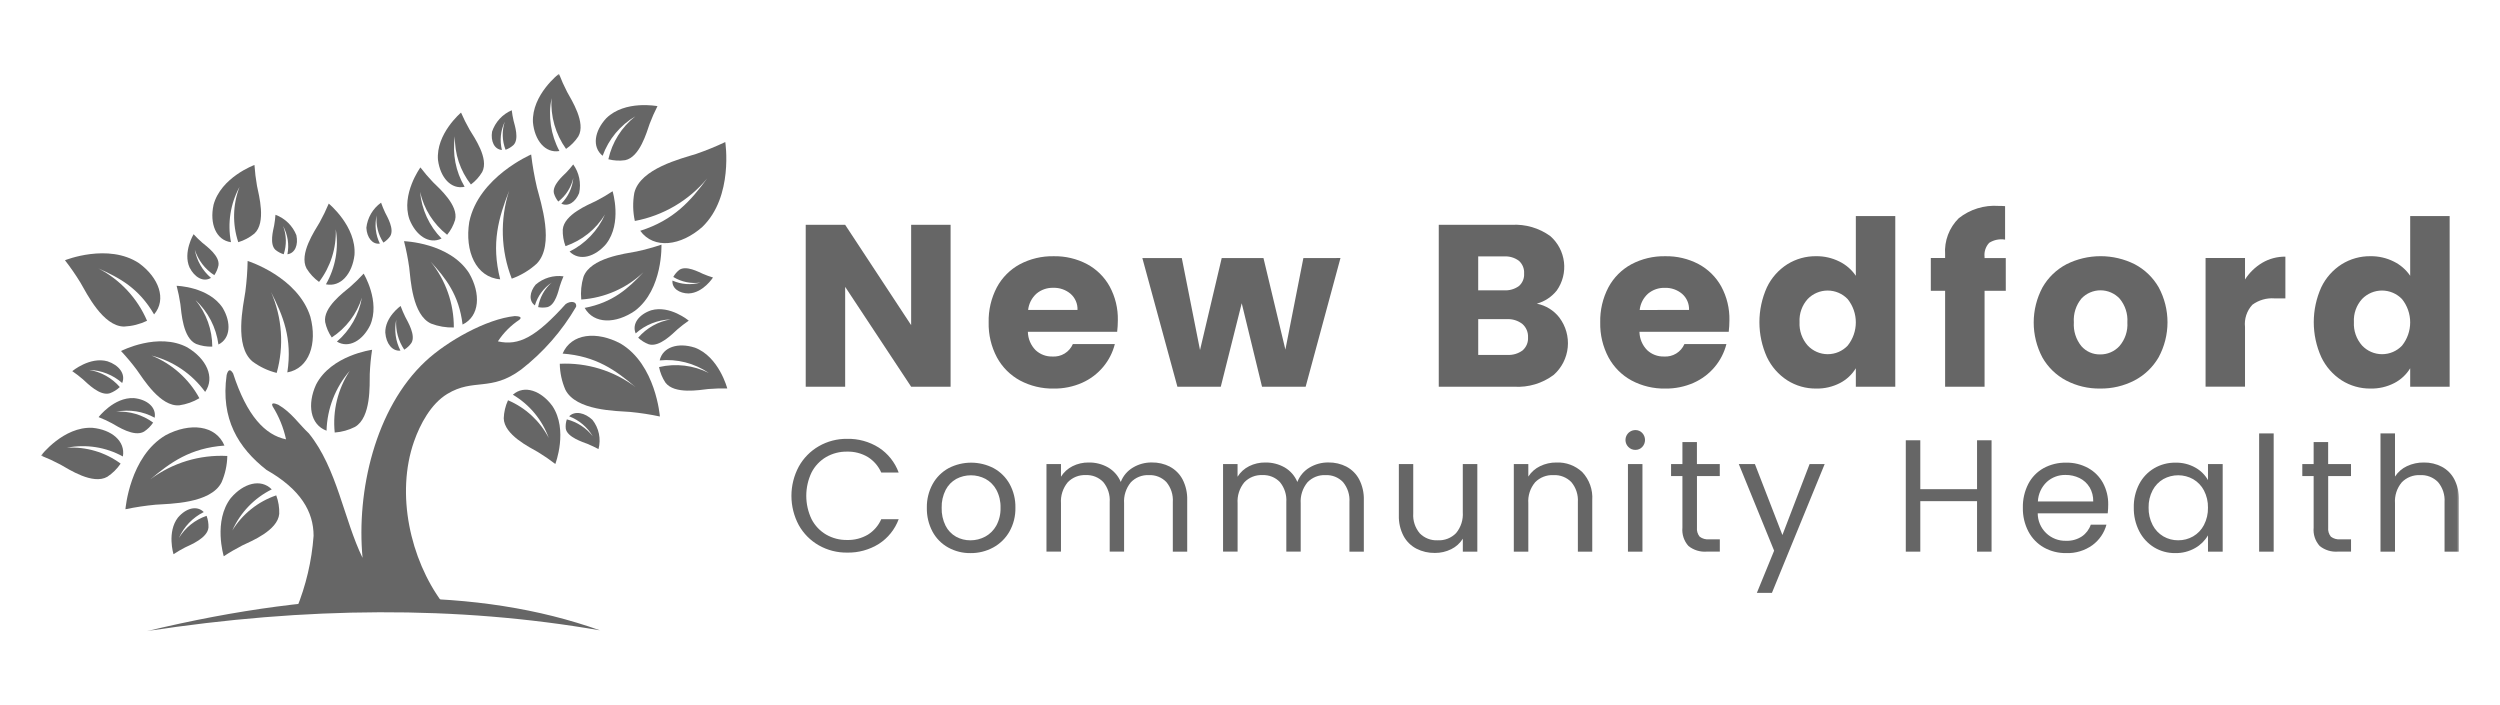 <svg width="610" height="172" viewBox="0 0 610 172" fill="none" xmlns="http://www.w3.org/2000/svg">
<mask id="mask0_1041_773" style="mask-type:luminance" maskUnits="userSpaceOnUse" x="10" y="18" width="590" height="136">
<path d="M599.981 18H10V154H599.981V18Z" fill="white"/>
</mask>
<g mask="url(#mask0_1041_773)">
<path d="M69.814 107.204C64.67 106.15 60.231 101.452 56.88 91.123C56.144 89.883 55.645 90.201 55.297 91.516C53.808 102.227 58.136 109.249 65.018 114.655C73.397 119.426 76.508 124.877 76.516 130.738C76.069 136.869 74.655 142.891 72.326 148.58L91.335 147.314L107.89 146.976C100.092 136.429 96.546 120.499 101.024 107.719C102.501 103.508 105.136 98.546 109.133 96.121C115.581 92.21 119.752 95.659 127.153 90.178C132.565 85.971 137.119 80.765 140.571 74.844C140.789 73.495 139.208 73.361 138.032 74.189C130.773 82.228 126.606 84.455 121.487 83.291C122.852 81.204 124.628 79.417 126.706 78.038C127.55 77.338 126.604 77.146 125.615 77.12C118.678 77.824 109.05 83.273 103.844 88.129C91.502 99.633 86.955 119.918 88.462 136.116C83.919 126.81 82.245 114.252 75.372 105.759C72.884 103.424 71.112 100.618 67.899 98.757C66.988 98.364 66.046 98.155 66.522 99.15C68.069 101.628 69.177 104.355 69.796 107.21" fill="#666666"/>
<path d="M146.451 153.821C116.779 143.229 79.826 143.392 35.806 154.002C74.56 148.045 111.52 147.731 146.451 153.821Z" fill="#666666"/>
<path d="M105.182 78.956C106.952 79.638 108.84 79.96 110.735 79.904C110.759 74.053 108.756 68.374 105.066 63.833C108.802 67.928 112.01 71.997 112.867 79.194C117.093 77.136 117.361 71.621 114.44 66.612C109.646 59.193 98.58 58.849 98.58 58.849C99.116 60.941 99.535 63.061 99.837 65.199C100.192 68.183 100.603 76.874 105.188 78.96" fill="#666666"/>
<path d="M130.708 69.437C129.223 71.222 128.97 73.42 130.511 74.515C131.187 72.244 132.633 70.278 134.6 68.956C132.843 70.509 131.679 72.623 131.308 74.938C132.054 75.089 132.822 75.089 133.568 74.938C135.516 74.419 136.246 71.006 136.582 69.85C136.84 69.024 137.144 68.214 137.493 67.422C136.284 67.259 135.054 67.355 133.885 67.704C132.716 68.052 131.634 68.645 130.712 69.443" fill="#666666"/>
<path d="M141.312 47.103C140.455 49.265 138.653 50.533 136.968 49.686C138.638 48.001 139.671 45.787 139.89 43.425C139.371 45.71 138.075 47.744 136.222 49.179C135.738 48.586 135.377 47.903 135.159 47.17C134.688 45.204 137.322 42.933 138.175 42.086C138.775 41.463 139.34 40.806 139.867 40.12C140.582 41.117 141.08 42.253 141.329 43.454C141.578 44.656 141.572 45.896 141.312 47.095" fill="#666666"/>
<path d="M94.023 81.243C94.22 83.785 95.689 85.764 97.71 85.55C96.519 83.232 96.153 80.576 96.674 78.023C96.494 80.605 97.186 83.174 98.641 85.316C99.332 84.895 99.927 84.334 100.389 83.669C101.508 81.827 99.494 78.5 98.879 77.309C98.455 76.446 98.077 75.561 97.748 74.657C97.748 74.657 93.883 77.368 94.011 81.243" fill="#666666"/>
<path d="M89.394 55.59C89.518 57.915 90.82 59.698 92.686 59.441C91.64 57.306 91.366 54.874 91.911 52.56C91.677 54.896 92.258 57.24 93.555 59.197C94.202 58.792 94.762 58.263 95.203 57.64C96.277 55.92 94.501 52.922 93.962 51.849C93.591 51.066 93.263 50.264 92.979 49.446C91.983 50.16 91.149 51.076 90.53 52.134C89.912 53.192 89.523 54.368 89.39 55.586" fill="#666666"/>
<path d="M144.553 102.445C142.72 100.705 140.282 100.158 138.873 101.576C141.289 102.507 143.32 104.225 144.64 106.451C143.037 104.42 140.813 102.97 138.307 102.323C138.054 103.059 137.967 103.841 138.051 104.615C138.405 106.66 142.152 107.847 143.412 108.338C144.307 108.708 145.182 109.123 146.034 109.581C146.357 108.357 146.392 107.075 146.135 105.836C145.878 104.597 145.338 103.434 144.555 102.439" fill="#666666"/>
<path d="M168.042 71.608C165.731 71.586 163.912 70.353 164.079 68.462C166.236 69.42 168.662 69.589 170.931 68.94C168.622 69.278 166.268 68.796 164.278 67.578C164.65 66.911 165.15 66.325 165.749 65.852C167.407 64.694 170.455 66.351 171.547 66.835C172.338 67.173 173.147 67.466 173.971 67.713C173.971 67.713 171.564 71.472 168.044 71.598" fill="#666666"/>
<path d="M120.065 32.121C119.695 34.421 120.59 36.446 122.466 36.592C121.897 34.286 122.143 31.855 123.164 29.711C122.439 31.944 122.508 34.36 123.361 36.548C124.078 36.291 124.737 35.894 125.3 35.38C126.712 33.932 125.611 30.623 125.312 29.457C125.116 28.614 124.967 27.761 124.865 26.902C123.741 27.386 122.733 28.101 121.905 29.002C121.077 29.903 120.448 30.968 120.061 32.129" fill="#666666"/>
<path d="M114.505 54.115C113.341 61.336 116.151 67.68 122.045 68.152C119.788 59.305 121.697 53.064 124.234 46.527C121.963 53.542 122.188 61.126 124.869 67.995C127.124 67.188 129.196 65.942 130.966 64.328C135.402 59.777 131.949 49.387 131.005 45.725C130.39 43.077 129.921 40.396 129.601 37.696C129.601 37.696 116.773 43.201 114.511 54.109" fill="#666666"/>
<path d="M154.946 75.817C150.295 79.033 144.938 79.147 142.657 75.129C149.572 73.798 153.297 70.375 157.013 66.416C152.886 70.343 147.513 72.7 141.827 73.08C141.644 71.22 141.828 69.343 142.368 67.554C144.073 62.903 152.463 61.912 155.33 61.361C157.381 60.919 159.406 60.363 161.395 59.694C161.395 59.694 161.81 70.603 154.946 75.815" fill="#666666"/>
<path d="M171.374 55.37C166.136 59.991 159.584 60.907 156.215 56.315C164.498 53.677 168.573 48.939 172.555 43.537C168.061 48.949 161.816 52.62 154.899 53.915C154.408 51.662 154.364 49.334 154.771 47.064C156.191 41.115 166.335 38.679 169.771 37.584C172.222 36.745 174.625 35.768 176.967 34.659C176.967 34.659 179.041 47.968 171.376 55.362" fill="#666666"/>
<path d="M147.93 59.492C145.206 62.702 141.381 63.817 138.978 61.377C142.822 59.461 145.876 56.264 147.615 52.338C145.4 55.955 141.992 58.686 137.979 60.06C137.493 58.76 137.267 57.376 137.314 55.989C137.65 52.32 143.485 49.985 145.438 49.033C146.826 48.319 148.173 47.529 149.474 46.665C149.474 46.665 151.851 54.412 147.92 59.486" fill="#666666"/>
<path d="M99.891 53.482C101.425 57.414 104.678 59.728 107.74 58.2C104.729 55.128 102.878 51.105 102.503 46.82C103.423 50.968 105.754 54.668 109.099 57.288C109.981 56.218 110.643 54.985 111.048 53.659C111.919 50.083 107.162 45.955 105.626 44.42C104.545 43.288 103.528 42.097 102.58 40.852C102.58 40.852 97.821 47.394 99.891 53.482Z" fill="#666666"/>
<path d="M106.877 39.084C107.429 43.272 110.033 46.305 113.367 45.572C111.176 41.863 110.339 37.511 110.997 33.255C110.902 37.509 112.283 41.664 114.904 45.015C116.014 44.189 116.95 43.153 117.658 41.964C119.357 38.703 115.723 33.544 114.6 31.675C113.82 30.314 113.117 28.911 112.493 27.472C112.493 27.472 106.314 32.669 106.871 39.082" fill="#666666"/>
<path d="M147.938 28.842C145.064 31.916 144.374 35.868 147.043 38.013C148.502 33.972 151.324 30.566 155.023 28.38C151.682 31.006 149.356 34.709 148.441 38.858C149.776 39.205 151.166 39.283 152.532 39.086C156.115 38.355 157.79 32.258 158.518 30.2C159.072 28.733 159.708 27.298 160.422 25.901C160.422 25.901 152.52 24.354 147.938 28.84" fill="#666666"/>
<path d="M151.413 83.828C145.605 80.73 139.387 81.319 137.279 86.277C145.46 86.889 150.225 90.349 155.047 94.432C149.746 90.442 143.214 88.435 136.586 88.76C136.62 90.937 137.083 93.086 137.947 95.084C140.533 100.239 150.378 100.257 153.77 100.512C156.203 100.747 158.621 101.118 161.012 101.625C161.012 101.625 160.048 88.943 151.413 83.828Z" fill="#666666"/>
<path d="M169.49 84.809C165.527 83.539 161.721 84.612 160.962 87.939C165.189 87.524 169.428 88.607 172.937 90.999C169.187 89.116 164.894 88.608 160.807 89.564C161.072 90.915 161.599 92.201 162.361 93.349C164.549 96.264 170.681 95.159 172.821 94.921C174.362 94.792 175.91 94.748 177.456 94.791C177.456 94.791 175.437 87.005 169.488 84.799" fill="#666666"/>
<path d="M158.901 75.705C155.951 76.688 154.121 79.007 155.104 81.351C157.47 79.242 160.502 78.031 163.67 77.928C160.578 78.445 157.763 80.027 155.715 82.4C156.461 83.101 157.338 83.646 158.296 84.005C160.882 84.805 164.109 81.435 165.307 80.354C166.184 79.597 167.103 78.89 168.06 78.237C168.06 78.237 163.462 74.417 158.909 75.705" fill="#666666"/>
<path d="M134.781 99.061C132.047 95.338 127.949 93.818 125.135 96.309C129.192 98.701 132.289 102.432 133.892 106.86C131.749 102.734 128.234 99.483 123.953 97.665C123.32 99.05 122.967 100.546 122.912 102.067C122.999 106.105 129.206 109.113 131.265 110.306C132.728 111.195 134.141 112.165 135.497 113.212C135.497 113.212 138.691 104.922 134.779 99.057" fill="#666666"/>
<path d="M130.036 29.817C130.429 34.193 133.001 37.462 136.5 36.851C134.385 32.901 133.705 28.34 134.575 23.945C134.291 28.358 135.542 32.733 138.114 36.33C139.306 35.523 140.325 34.487 141.114 33.283C143.023 29.968 139.471 24.436 138.386 22.453C137.637 21.007 136.969 19.52 136.386 18C136.386 18 129.737 23.127 130.036 29.817Z" fill="#666666"/>
<path d="M33.94 64.236C38.734 67.731 40.734 73.029 37.597 76.715C33.861 70.298 29.184 67.796 23.992 65.494C29.32 68.243 33.523 72.761 35.881 78.272C34.123 79.11 32.215 79.589 30.27 79.682C25.108 79.625 21.176 71.621 19.625 68.956C18.469 67.068 17.209 65.246 15.851 63.498C15.851 63.498 26.404 59.238 33.944 64.234" fill="#666666"/>
<path d="M45.749 84.789C50.323 87.508 52.549 92.063 50.054 95.631C46.862 91.234 42.231 88.093 36.964 86.753C41.952 88.758 46.085 92.439 48.65 97.162C47.149 98.059 45.484 98.649 43.753 98.896C39.135 99.29 34.958 92.458 33.349 90.211C32.161 88.621 30.886 87.098 29.528 85.65C29.528 85.65 38.602 80.956 45.751 84.781" fill="#666666"/>
<path d="M26.23 88.157C29.001 89.069 30.73 91.247 29.812 93.453C27.582 91.476 24.728 90.345 21.748 90.258C24.655 90.736 27.303 92.215 29.233 94.44C28.535 95.1 27.712 95.614 26.812 95.953C24.384 96.71 21.343 93.553 20.218 92.543C19.395 91.834 18.532 91.171 17.634 90.559C17.634 90.559 21.945 86.961 26.224 88.157" fill="#666666"/>
<path d="M32.657 97.135C35.831 97.437 38.197 99.346 37.741 101.924C34.889 100.352 31.576 99.834 28.38 100.459C31.594 100.266 34.773 101.206 37.365 103.115C36.777 103.988 36.022 104.736 35.143 105.317C32.73 106.711 28.732 104.076 27.291 103.268C26.242 102.711 25.163 102.213 24.059 101.776C24.059 101.776 27.794 96.893 32.657 97.135Z" fill="#666666"/>
<path d="M22.559 104.387C27.196 104.829 30.649 107.617 29.983 111.38C25.818 109.085 20.978 108.329 16.311 109.243C21.005 108.96 25.649 110.333 29.434 113.121C28.574 114.396 27.471 115.487 26.187 116.334C22.663 118.37 16.826 114.523 14.718 113.343C13.188 112.529 11.612 111.801 10 111.163C10 111.163 15.469 104.031 22.559 104.387Z" fill="#666666"/>
<path d="M56.355 121.486C59.387 117.924 63.631 116.689 66.306 119.408C62.03 121.529 58.628 125.075 56.687 129.434C59.152 125.419 62.941 122.39 67.401 120.869C67.938 122.314 68.186 123.85 68.133 125.39C67.751 129.466 61.265 132.051 59.086 133.105C57.543 133.896 56.044 134.773 54.599 135.731C54.599 135.731 51.971 127.117 56.347 121.484" fill="#666666"/>
<path d="M43.446 126.254C45.358 124.008 48.036 123.23 49.716 124.944C47.022 126.28 44.879 128.513 43.657 131.259C45.209 128.729 47.596 126.821 50.406 125.862C50.746 126.774 50.903 127.743 50.868 128.715C50.628 131.282 46.541 132.912 45.165 133.574C44.192 134.074 43.247 134.626 42.335 135.23C42.335 135.23 40.679 129.802 43.438 126.254" fill="#666666"/>
<path d="M40.41 106.192C46.321 103.06 52.636 103.679 54.766 108.722C46.453 109.312 41.599 112.821 36.687 116.957C42.085 112.92 48.729 110.902 55.462 111.256C55.421 113.468 54.946 115.65 54.064 117.678C51.42 122.908 41.414 122.898 37.967 123.146C35.494 123.377 33.037 123.748 30.606 124.256C30.606 124.256 31.623 111.372 40.411 106.198" fill="#666666"/>
<path d="M54.351 75.156C56.445 78.683 56.282 82.585 53.301 84.062C52.749 79.912 50.774 76.083 47.712 73.228C50.342 76.425 51.785 80.433 51.796 84.573C50.455 84.622 49.118 84.402 47.863 83.928C44.608 82.479 44.28 76.332 44.014 74.221C43.791 72.709 43.485 71.212 43.096 69.734C43.096 69.734 50.929 69.931 54.353 75.154" fill="#666666"/>
<path d="M77.12 93.844C74.921 98.644 75.659 103.612 79.677 105.091C79.819 99.705 81.826 94.535 85.356 90.464C82.425 94.914 81.123 100.239 81.671 105.539C83.395 105.413 85.076 104.945 86.617 104.163C90.582 101.859 90.169 93.95 90.224 91.215C90.304 89.251 90.493 87.293 90.79 85.349C90.79 85.349 80.798 86.676 77.126 93.834" fill="#666666"/>
<path d="M90.306 79.381C88.471 83.116 85.085 85.102 82.206 83.35C85.42 80.591 87.575 76.801 88.302 72.628C87.052 76.619 84.452 80.051 80.949 82.338C80.173 81.21 79.627 79.941 79.342 78.603C78.788 75.017 83.803 71.372 85.439 69.99C86.596 68.977 87.696 67.9 88.733 66.764C88.733 66.764 92.863 73.588 90.306 79.389" fill="#666666"/>
<path d="M46.26 65.274C47.452 67.664 49.637 68.936 51.483 67.802C49.406 66.037 48.007 63.604 47.527 60.921C48.343 63.485 50.027 65.685 52.288 67.145C52.782 66.418 53.129 65.602 53.309 64.741C53.655 62.433 50.418 60.105 49.359 59.221C48.613 58.569 47.903 57.877 47.234 57.147C47.234 57.147 44.604 61.55 46.25 65.272" fill="#666666"/>
<path d="M75.736 77.313C77.46 83.818 75.464 89.894 70.109 90.865C71.372 82.562 69.053 77.016 66.135 71.269C68.855 77.488 69.341 84.455 67.511 90.991C65.375 90.46 63.365 89.509 61.6 88.194C57.122 84.437 59.344 74.604 59.867 71.157C60.19 68.675 60.376 66.176 60.422 63.673C60.422 63.673 72.672 67.522 75.738 77.311" fill="#666666"/>
<path d="M52.093 50.042C51.126 54.53 52.683 58.603 56.359 59.095C55.473 54.495 56.209 49.731 58.441 45.613C56.787 49.937 56.679 54.7 58.135 59.095C59.572 58.664 60.909 57.952 62.068 56.999C65 54.294 63.171 47.665 62.705 45.336C62.406 43.654 62.2 41.958 62.087 40.254C62.087 40.254 53.863 43.273 52.085 50.042" fill="#666666"/>
<path d="M86.493 62.221C85.952 66.781 83.163 70.12 79.525 69.373C81.854 65.309 82.703 60.564 81.928 55.946C82.092 60.57 80.65 65.109 77.846 68.791C76.626 67.909 75.592 66.794 74.803 65.511C72.91 61.989 76.788 56.327 77.984 54.278C78.812 52.788 79.556 51.252 80.214 49.678C80.214 49.678 87.008 55.238 86.493 62.221Z" fill="#666666"/>
<path d="M72.322 57.418C72.813 59.712 72.015 61.794 70.133 62.042C70.589 59.692 70.217 57.256 69.079 55.149C69.92 57.361 69.971 59.795 69.222 62.04C68.487 61.818 67.803 61.452 67.21 60.965C65.714 59.588 66.654 56.191 66.894 55.002C67.049 54.143 67.156 53.276 67.214 52.405C68.372 52.833 69.426 53.501 70.308 54.364C71.189 55.228 71.877 56.269 72.328 57.418" fill="#666666"/>
<path d="M231.945 94.357H222.318L206.22 69.992V94.357H196.595V54.856H206.22L222.318 79.334V54.856H231.945V94.357Z" fill="#666666"/>
<path d="M272.585 80.967H250.801C250.832 82.645 251.507 84.246 252.687 85.44C253.791 86.472 255.256 87.028 256.767 86.989C257.815 87.065 258.86 86.813 259.758 86.268C260.656 85.724 261.362 84.913 261.778 83.95H272.022C271.505 85.996 270.534 87.899 269.181 89.519C267.784 91.19 266.022 92.519 264.03 93.402C261.85 94.364 259.488 94.844 257.106 94.809C254.244 94.863 251.415 94.186 248.887 92.843C246.506 91.552 244.551 89.597 243.259 87.217C241.86 84.587 241.162 81.641 241.231 78.663C241.162 75.689 241.85 72.746 243.229 70.11C244.507 67.728 246.454 65.772 248.83 64.483C251.377 63.136 254.225 62.46 257.106 62.518C259.926 62.465 262.713 63.122 265.212 64.43C267.547 65.677 269.473 67.573 270.756 69.888C272.131 72.424 272.82 75.276 272.754 78.16C272.752 79.1 272.695 80.04 272.585 80.973M262.909 75.62C262.94 74.88 262.804 74.143 262.511 73.462C262.219 72.782 261.778 72.176 261.22 71.688C260.042 70.695 258.538 70.174 256.998 70.226C255.511 70.181 254.06 70.681 252.917 71.631C251.76 72.662 251.028 74.086 250.862 75.626L262.909 75.62Z" fill="#666666"/>
<path d="M327.075 62.96L318.576 94.363H307.936L302.982 73.993L297.869 94.363H287.287L278.732 62.964H288.359L292.805 85.414L298.097 62.964H308.286L313.634 85.304L318.025 62.964L327.075 62.96Z" fill="#666666"/>
<path d="M380.494 77.505C382.058 79.581 382.784 82.167 382.529 84.753C382.274 87.338 381.057 89.734 379.118 91.463C376.346 93.544 372.924 94.571 369.464 94.361H351.058V54.857H368.846C372.213 54.657 375.545 55.63 378.276 57.609C380.132 59.238 381.32 61.495 381.61 63.947C381.901 66.399 381.273 68.871 379.849 70.888C378.605 72.444 376.901 73.566 374.98 74.095C377.172 74.522 379.133 75.733 380.498 77.5M360.681 70.837H366.986C368.28 70.923 369.564 70.555 370.616 69.797C371.049 69.418 371.389 68.944 371.609 68.412C371.828 67.88 371.922 67.305 371.882 66.731C371.92 66.153 371.825 65.574 371.606 65.037C371.386 64.501 371.048 64.022 370.616 63.636C369.571 62.86 368.284 62.481 366.986 62.567H360.681V70.837ZM371.517 85.495C371.966 85.102 372.319 84.611 372.549 84.06C372.778 83.508 372.878 82.912 372.84 82.316C372.871 81.704 372.764 81.092 372.525 80.527C372.287 79.962 371.924 79.458 371.464 79.053C370.382 78.213 369.032 77.794 367.664 77.873H360.685V86.596H367.776C369.112 86.68 370.435 86.291 371.513 85.499" fill="#666666"/>
<path d="M421.809 80.967H400.025C400.055 82.645 400.731 84.246 401.911 85.44C403.015 86.472 404.48 87.028 405.991 86.989C407.039 87.065 408.084 86.813 408.982 86.268C409.88 85.724 410.586 84.913 411.002 83.95H421.246C420.729 85.996 419.758 87.899 418.405 89.519C417.007 91.19 415.245 92.518 413.254 93.402C411.074 94.364 408.712 94.844 406.33 94.809C403.467 94.863 400.639 94.186 398.111 92.843C395.73 91.552 393.775 89.597 392.483 87.217C391.084 84.587 390.386 81.641 390.455 78.663C390.386 75.689 391.074 72.746 392.453 70.11C393.731 67.728 395.678 65.772 398.054 64.483C400.6 63.137 403.448 62.46 406.328 62.517C409.148 62.464 411.935 63.122 414.434 64.43C416.77 65.677 418.696 67.572 419.98 69.888C421.355 72.424 422.044 75.276 421.978 78.16C421.975 79.1 421.919 80.04 421.809 80.973M412.127 75.628C412.158 74.888 412.022 74.151 411.729 73.47C411.437 72.79 410.996 72.183 410.438 71.696C409.261 70.703 407.757 70.182 406.218 70.234C404.731 70.189 403.28 70.689 402.137 71.639C400.98 72.67 400.248 74.094 400.082 75.634L412.127 75.628Z" fill="#666666"/>
<path d="M431.125 70.104C432.225 67.799 433.951 65.85 436.106 64.478C438.215 63.164 440.657 62.481 443.142 62.512C445.105 62.489 447.044 62.933 448.8 63.807C450.424 64.598 451.811 65.801 452.824 67.295V52.724H462.449V94.357H452.824V89.855C451.892 91.385 450.559 92.631 448.969 93.457C447.171 94.388 445.167 94.852 443.142 94.807C440.653 94.836 438.208 94.141 436.106 92.808C433.948 91.415 432.223 89.447 431.125 87.127C429.918 84.451 429.295 81.55 429.295 78.615C429.295 75.681 429.918 72.78 431.125 70.104ZM450.826 72.974C450.197 72.319 449.442 71.796 448.607 71.439C447.771 71.081 446.872 70.895 445.963 70.893C445.055 70.89 444.155 71.071 443.317 71.424C442.48 71.776 441.722 72.294 441.089 72.947C440.397 73.71 439.864 74.603 439.521 75.574C439.177 76.545 439.031 77.574 439.089 78.603C438.978 80.695 439.697 82.747 441.089 84.314C441.714 84.977 442.467 85.507 443.303 85.869C444.139 86.232 445.04 86.421 445.952 86.423C446.863 86.426 447.765 86.242 448.604 85.884C449.442 85.526 450.198 85.001 450.826 84.341C452.119 82.729 452.823 80.725 452.823 78.659C452.823 76.593 452.119 74.586 450.826 72.974Z" fill="#666666"/>
<path d="M489.413 70.951H484.235V94.359H474.608V70.951H471.117V62.96H474.608V62.06C474.495 60.439 474.733 58.813 475.307 57.293C475.88 55.773 476.775 54.395 477.93 53.252C480.684 51.066 484.159 49.992 487.668 50.243C488.382 50.243 488.907 50.262 489.241 50.3V58.468C487.894 58.241 486.51 58.521 485.357 59.254C484.933 59.711 484.613 60.255 484.418 60.847C484.224 61.44 484.16 62.067 484.231 62.687V62.968H489.409L489.413 70.951Z" fill="#666666"/>
<path d="M504.133 92.839C501.703 91.554 499.691 89.601 498.335 87.211C496.944 84.579 496.219 81.646 496.224 78.669C496.228 75.692 496.963 72.761 498.363 70.133C499.735 67.728 501.766 65.766 504.217 64.477C506.803 63.182 509.656 62.508 512.548 62.508C515.44 62.508 518.292 63.182 520.878 64.477C523.329 65.767 525.36 67.729 526.733 70.133C528.142 72.755 528.877 75.686 528.871 78.662C528.866 81.638 528.121 84.566 526.703 87.183C525.311 89.591 523.261 91.553 520.794 92.839C518.211 94.172 515.34 94.847 512.434 94.805C509.546 94.852 506.693 94.176 504.133 92.839ZM517.136 84.455C518.521 82.854 519.219 80.771 519.079 78.659C519.219 76.557 518.543 74.482 517.193 72.864C516.597 72.227 515.877 71.718 515.077 71.37C514.277 71.022 513.414 70.84 512.541 70.838C511.668 70.835 510.804 71.011 510.002 71.355C509.2 71.699 508.477 72.203 507.877 72.836C506.535 74.468 505.87 76.552 506.019 78.659C505.879 80.752 506.532 82.821 507.848 84.455C508.418 85.107 509.124 85.627 509.917 85.977C510.709 86.327 511.569 86.498 512.436 86.48C513.318 86.491 514.192 86.317 515.002 85.968C515.812 85.619 516.539 85.104 517.136 84.455Z" fill="#666666"/>
<path d="M552.006 64.112C553.712 63.114 555.657 62.599 557.634 62.622V72.805H554.989C553.061 72.66 551.144 73.209 549.585 74.352C548.912 75.075 548.404 75.934 548.093 76.871C547.782 77.808 547.676 78.8 547.783 79.782V94.355H538.159V62.96H547.783V68.193C548.853 66.522 550.299 65.123 552.006 64.112Z" fill="#666666"/>
<path d="M566.388 70.104C567.488 67.799 569.214 65.85 571.369 64.478C573.478 63.163 575.92 62.481 578.405 62.512C580.368 62.489 582.307 62.933 584.063 63.807C585.687 64.598 587.074 65.8 588.087 67.295V52.724H597.714V94.357H588.087V89.855C587.155 91.385 585.822 92.631 584.233 93.457C582.434 94.388 580.43 94.852 578.405 94.807C575.916 94.836 573.471 94.141 571.369 92.808C569.212 91.415 567.486 89.447 566.388 87.127C565.182 84.451 564.558 81.55 564.558 78.615C564.558 75.681 565.182 72.78 566.388 70.104ZM586.089 72.974C585.46 72.318 584.705 71.796 583.869 71.438C583.034 71.081 582.134 70.895 581.225 70.892C580.317 70.89 579.416 71.07 578.579 71.424C577.741 71.776 576.983 72.294 576.35 72.947C575.659 73.71 575.126 74.603 574.783 75.574C574.44 76.545 574.294 77.575 574.352 78.603C574.241 80.695 574.959 82.746 576.35 84.314C576.975 84.977 577.728 85.507 578.565 85.87C579.401 86.232 580.302 86.421 581.214 86.423C582.125 86.426 583.028 86.243 583.866 85.885C584.704 85.526 585.461 85.001 586.089 84.341C587.382 82.729 588.086 80.725 588.086 78.659C588.086 76.593 587.382 74.586 586.089 72.974Z" fill="#666666"/>
<path d="M194.902 113.843C196.051 111.771 197.743 110.053 199.797 108.871C201.889 107.668 204.266 107.048 206.68 107.076C209.422 107.013 212.122 107.759 214.442 109.221C216.67 110.672 218.366 112.807 219.278 115.303H215.026C214.342 113.746 213.208 112.429 211.77 111.521C210.233 110.606 208.468 110.147 206.68 110.196C204.887 110.167 203.12 110.625 201.567 111.521C200.05 112.413 198.819 113.718 198.017 115.284C197.17 117.062 196.731 119.007 196.731 120.976C196.731 122.945 197.17 124.89 198.017 126.668C198.819 128.234 200.05 129.539 201.567 130.431C203.12 131.327 204.887 131.785 206.68 131.756C208.465 131.806 210.229 131.354 211.77 130.451C213.21 129.553 214.345 128.242 215.026 126.688H219.278C218.361 129.166 216.664 131.28 214.442 132.711C212.117 134.16 209.419 134.898 206.68 134.834C204.269 134.865 201.894 134.254 199.797 133.065C197.745 131.899 196.052 130.193 194.902 128.133C193.724 125.936 193.108 123.481 193.108 120.989C193.108 118.496 193.724 116.04 194.902 113.843Z" fill="#666666"/>
<path d="M231.351 133.59C229.732 132.689 228.406 131.343 227.528 129.711C226.579 127.918 226.105 125.911 226.151 123.883C226.111 121.861 226.602 119.865 227.575 118.093C228.476 116.465 229.822 115.127 231.455 114.234C233.154 113.35 235.04 112.889 236.955 112.889C238.87 112.889 240.756 113.35 242.454 114.234C244.085 115.123 245.431 116.455 246.336 118.075C247.314 119.853 247.805 121.857 247.76 123.885C247.803 125.923 247.298 127.936 246.297 129.713C245.364 131.349 243.993 132.692 242.338 133.592C240.639 134.512 238.733 134.982 236.8 134.958C234.899 134.984 233.023 134.513 231.359 133.592M240.388 130.942C241.529 130.321 242.469 129.387 243.097 128.251C243.822 126.912 244.179 125.406 244.132 123.885C244.178 122.366 243.829 120.861 243.117 119.518C242.508 118.392 241.587 117.465 240.464 116.849C239.366 116.272 238.145 115.971 236.905 115.971C235.665 115.971 234.443 116.272 233.345 116.849C232.237 117.464 231.334 118.393 230.751 119.518C230.063 120.868 229.725 122.37 229.768 123.885C229.719 125.409 230.048 126.922 230.724 128.29C231.292 129.414 232.182 130.343 233.28 130.96C234.356 131.547 235.565 131.849 236.791 131.837C238.043 131.842 239.277 131.534 240.38 130.94" fill="#666666"/>
<path d="M285.466 113.882C286.779 114.585 287.852 115.664 288.548 116.981C289.343 118.535 289.731 120.265 289.679 122.009V134.603H286.168V122.516C286.291 120.744 285.728 118.992 284.595 117.623C284.045 117.052 283.38 116.605 282.643 116.313C281.906 116.02 281.115 115.889 280.323 115.927C279.505 115.888 278.687 116.026 277.927 116.331C277.166 116.636 276.481 117.102 275.916 117.696C274.737 119.134 274.151 120.968 274.278 122.823V134.597H270.768V122.511C270.891 120.738 270.327 118.986 269.194 117.617C268.645 117.046 267.98 116.6 267.243 116.307C266.507 116.014 265.717 115.883 264.925 115.921C264.106 115.882 263.288 116.019 262.527 116.325C261.766 116.63 261.08 117.096 260.516 117.69C259.336 119.128 258.75 120.962 258.878 122.817V134.591H255.338V113.239H258.878V116.32C259.564 115.217 260.543 114.326 261.706 113.747C262.922 113.141 264.266 112.834 265.625 112.85C267.291 112.817 268.936 113.235 270.384 114.059C271.769 114.872 272.851 116.115 273.466 117.598C274.031 116.128 275.075 114.892 276.43 114.089C277.818 113.254 279.411 112.822 281.031 112.84C282.576 112.813 284.104 113.168 285.478 113.874" fill="#666666"/>
<path d="M328.564 113.882C329.877 114.585 330.95 115.664 331.644 116.981C332.439 118.535 332.828 120.264 332.775 122.009V134.603H329.264V122.516C329.388 120.744 328.824 118.992 327.691 117.623C327.142 117.052 326.476 116.605 325.739 116.312C325.002 116.02 324.211 115.888 323.42 115.927C322.601 115.888 321.784 116.026 321.023 116.331C320.262 116.636 319.577 117.102 319.012 117.696C317.832 119.134 317.245 120.968 317.372 122.823V134.597H313.862V122.511C313.985 120.738 313.422 118.986 312.289 117.617C311.739 117.046 311.074 116.6 310.338 116.307C309.601 116.014 308.811 115.883 308.019 115.921C307.2 115.882 306.383 116.02 305.623 116.325C304.862 116.63 304.176 117.096 303.612 117.69C302.432 119.128 301.846 120.962 301.974 122.817V134.591H298.424V113.239H301.964V116.32C302.65 115.217 303.629 114.326 304.792 113.747C306.009 113.141 307.352 112.834 308.711 112.85C310.378 112.817 312.022 113.235 313.471 114.059C314.855 114.872 315.937 116.115 316.552 117.598C317.118 116.129 318.162 114.893 319.516 114.089C320.904 113.254 322.498 112.822 324.118 112.84C325.663 112.813 327.19 113.168 328.564 113.874" fill="#666666"/>
<path d="M360.468 113.237V134.603H356.929V131.445C356.244 132.545 355.264 133.431 354.101 134.001C352.859 134.619 351.489 134.933 350.102 134.917C348.545 134.942 347.006 134.587 345.617 133.883C344.281 133.188 343.184 132.108 342.47 130.783C341.661 129.232 341.265 127.5 341.32 125.752V113.237H344.83V125.284C344.712 127.048 345.286 128.789 346.429 130.138C346.996 130.713 347.678 131.161 348.431 131.453C349.184 131.745 349.99 131.875 350.797 131.833C351.626 131.876 352.455 131.742 353.229 131.44C354.002 131.137 354.703 130.674 355.283 130.079C356.465 128.649 357.052 126.819 356.921 124.968V113.233L360.468 113.237Z" fill="#666666"/>
<path d="M386.093 115.207C386.94 116.116 387.591 117.188 388.007 118.358C388.422 119.528 388.594 120.77 388.51 122.009V134.603H385V122.516C385.121 120.74 384.548 118.985 383.401 117.623C382.834 117.048 382.152 116.599 381.399 116.307C380.646 116.014 379.84 115.885 379.033 115.927C378.207 115.887 377.382 116.022 376.612 116.325C375.842 116.627 375.145 117.089 374.567 117.68C373.372 119.105 372.777 120.937 372.909 122.792V134.606H369.369V113.239H372.909V116.281C373.613 115.188 374.605 114.311 375.776 113.746C377.021 113.141 378.39 112.834 379.774 112.85C380.932 112.801 382.087 112.985 383.173 113.39C384.258 113.795 385.251 114.412 386.093 115.207Z" fill="#666666"/>
<path d="M397.326 109.066C396.988 108.727 396.757 108.296 396.664 107.826C396.57 107.356 396.619 106.87 396.803 106.427C396.987 105.985 397.298 105.608 397.697 105.342C398.096 105.077 398.564 104.936 399.043 104.938C399.353 104.932 399.661 104.992 399.946 105.113C400.232 105.234 400.489 105.413 400.701 105.639C401.14 106.103 401.384 106.717 401.384 107.355C401.384 107.993 401.14 108.606 400.701 109.07C400.489 109.296 400.232 109.475 399.946 109.596C399.661 109.717 399.353 109.777 399.043 109.772C398.724 109.778 398.407 109.719 398.112 109.599C397.817 109.478 397.549 109.298 397.326 109.07M400.758 134.607H397.218V113.238H400.758V134.607Z" fill="#666666"/>
<path d="M414.058 116.155V128.746C414.018 129.139 414.056 129.536 414.17 129.914C414.283 130.292 414.471 130.644 414.721 130.95C415.379 131.447 416.201 131.677 417.022 131.593H419.636V134.595H416.438C414.837 134.717 413.248 134.23 411.991 133.23C411.446 132.627 411.033 131.916 410.778 131.144C410.523 130.372 410.431 129.556 410.509 128.746V116.155H407.74V113.229H410.509V107.859H414.049V113.239H419.626V116.155H414.058Z" fill="#666666"/>
<path d="M445.219 113.237L432.35 144.662H428.674L432.886 134.369L424.267 113.237H428.2L434.908 130.547L441.54 113.237H445.219Z" fill="#666666"/>
<path d="M485.94 107.428V134.603H482.4V122.282H468.553V134.603H465.013V107.428H468.553V119.359H482.4V107.428H485.94Z" fill="#666666"/>
<path d="M514.288 125.247H497.204C497.205 126.147 497.387 127.038 497.739 127.867C498.091 128.696 498.606 129.445 499.254 130.071C499.901 130.696 500.668 131.185 501.509 131.509C502.349 131.832 503.246 131.983 504.147 131.953C505.508 132.002 506.851 131.628 507.989 130.881C509.001 130.185 509.76 129.179 510.152 128.015H513.976C513.433 130.025 512.223 131.791 510.544 133.024C508.683 134.356 506.434 135.035 504.147 134.955C502.245 134.986 500.368 134.516 498.707 133.59C497.109 132.682 495.803 131.336 494.943 129.711C494.004 127.914 493.534 125.909 493.578 123.883C493.533 121.867 493.988 119.871 494.904 118.073C495.742 116.456 497.037 115.121 498.628 114.232C500.32 113.313 502.222 112.849 504.147 112.887C506.026 112.85 507.882 113.307 509.529 114.212C511.054 115.06 512.305 116.324 513.138 117.857C513.998 119.47 514.434 121.275 514.404 123.102C514.402 123.819 514.363 124.534 514.288 125.247ZM509.842 118.872C509.259 117.912 508.413 117.14 507.403 116.648C506.34 116.133 505.172 115.873 503.991 115.887C502.299 115.849 500.657 116.464 499.407 117.604C498.098 118.85 497.323 120.554 497.244 122.359H510.748C510.782 121.135 510.471 119.926 509.852 118.87" fill="#666666"/>
<path d="M521.976 118.093C522.808 116.497 524.072 115.166 525.624 114.252C527.191 113.337 528.977 112.865 530.792 112.887C532.496 112.845 534.18 113.263 535.667 114.096C536.952 114.811 538.018 115.863 538.749 117.138V113.239H542.336V134.605H538.749V130.628C537.996 131.924 536.91 132.994 535.602 133.728C534.124 134.568 532.445 134.992 530.745 134.955C528.931 134.978 527.147 134.491 525.596 133.551C524.048 132.6 522.792 131.239 521.97 129.619C521.063 127.832 520.608 125.851 520.644 123.847C520.6 121.85 521.056 119.873 521.97 118.097M537.766 119.67C537.164 118.523 536.251 117.57 535.132 116.917C534.022 116.295 532.77 115.966 531.497 115.963C530.223 115.959 528.97 116.281 527.856 116.898C526.744 117.542 525.838 118.488 525.242 119.627C524.564 120.925 524.226 122.373 524.259 123.837C524.225 125.32 524.563 126.788 525.242 128.107C525.836 129.257 526.742 130.216 527.856 130.875C528.957 131.514 530.21 131.844 531.482 131.831C532.761 131.843 534.02 131.513 535.128 130.875C536.251 130.221 537.164 129.261 537.762 128.107C538.438 126.801 538.776 125.347 538.745 123.877C538.777 122.413 538.439 120.964 537.762 119.666" fill="#666666"/>
<path d="M554.778 105.753H551.229V134.605H554.778V105.753Z" fill="#666666"/>
<path d="M568.077 116.155V128.746C568.036 129.139 568.074 129.536 568.188 129.914C568.302 130.292 568.489 130.644 568.74 130.95C569.398 131.447 570.22 131.677 571.04 131.593H573.654V134.595H570.456C568.856 134.717 567.268 134.229 566.012 133.23C565.467 132.627 565.053 131.916 564.798 131.144C564.543 130.372 564.451 129.556 564.529 128.746V116.155H561.76V113.229H564.529V107.859H568.069V113.239H573.646V116.155H568.077Z" fill="#666666"/>
<path d="M595.808 113.882C597.118 114.582 598.186 115.662 598.87 116.98C599.652 118.539 600.034 120.267 599.981 122.009V134.603H596.471V122.516C596.592 120.74 596.019 118.985 594.872 117.623C594.305 117.048 593.623 116.599 592.87 116.307C592.117 116.014 591.31 115.885 590.504 115.927C589.678 115.887 588.853 116.022 588.083 116.325C587.313 116.627 586.616 117.089 586.038 117.68C584.843 119.104 584.248 120.937 584.38 122.792V134.605H580.84V105.753H584.38V116.281C585.091 115.18 586.098 114.302 587.285 113.746C588.582 113.135 590.003 112.828 591.438 112.85C592.957 112.828 594.458 113.184 595.806 113.884" fill="#666666"/>
</g>
</svg>
